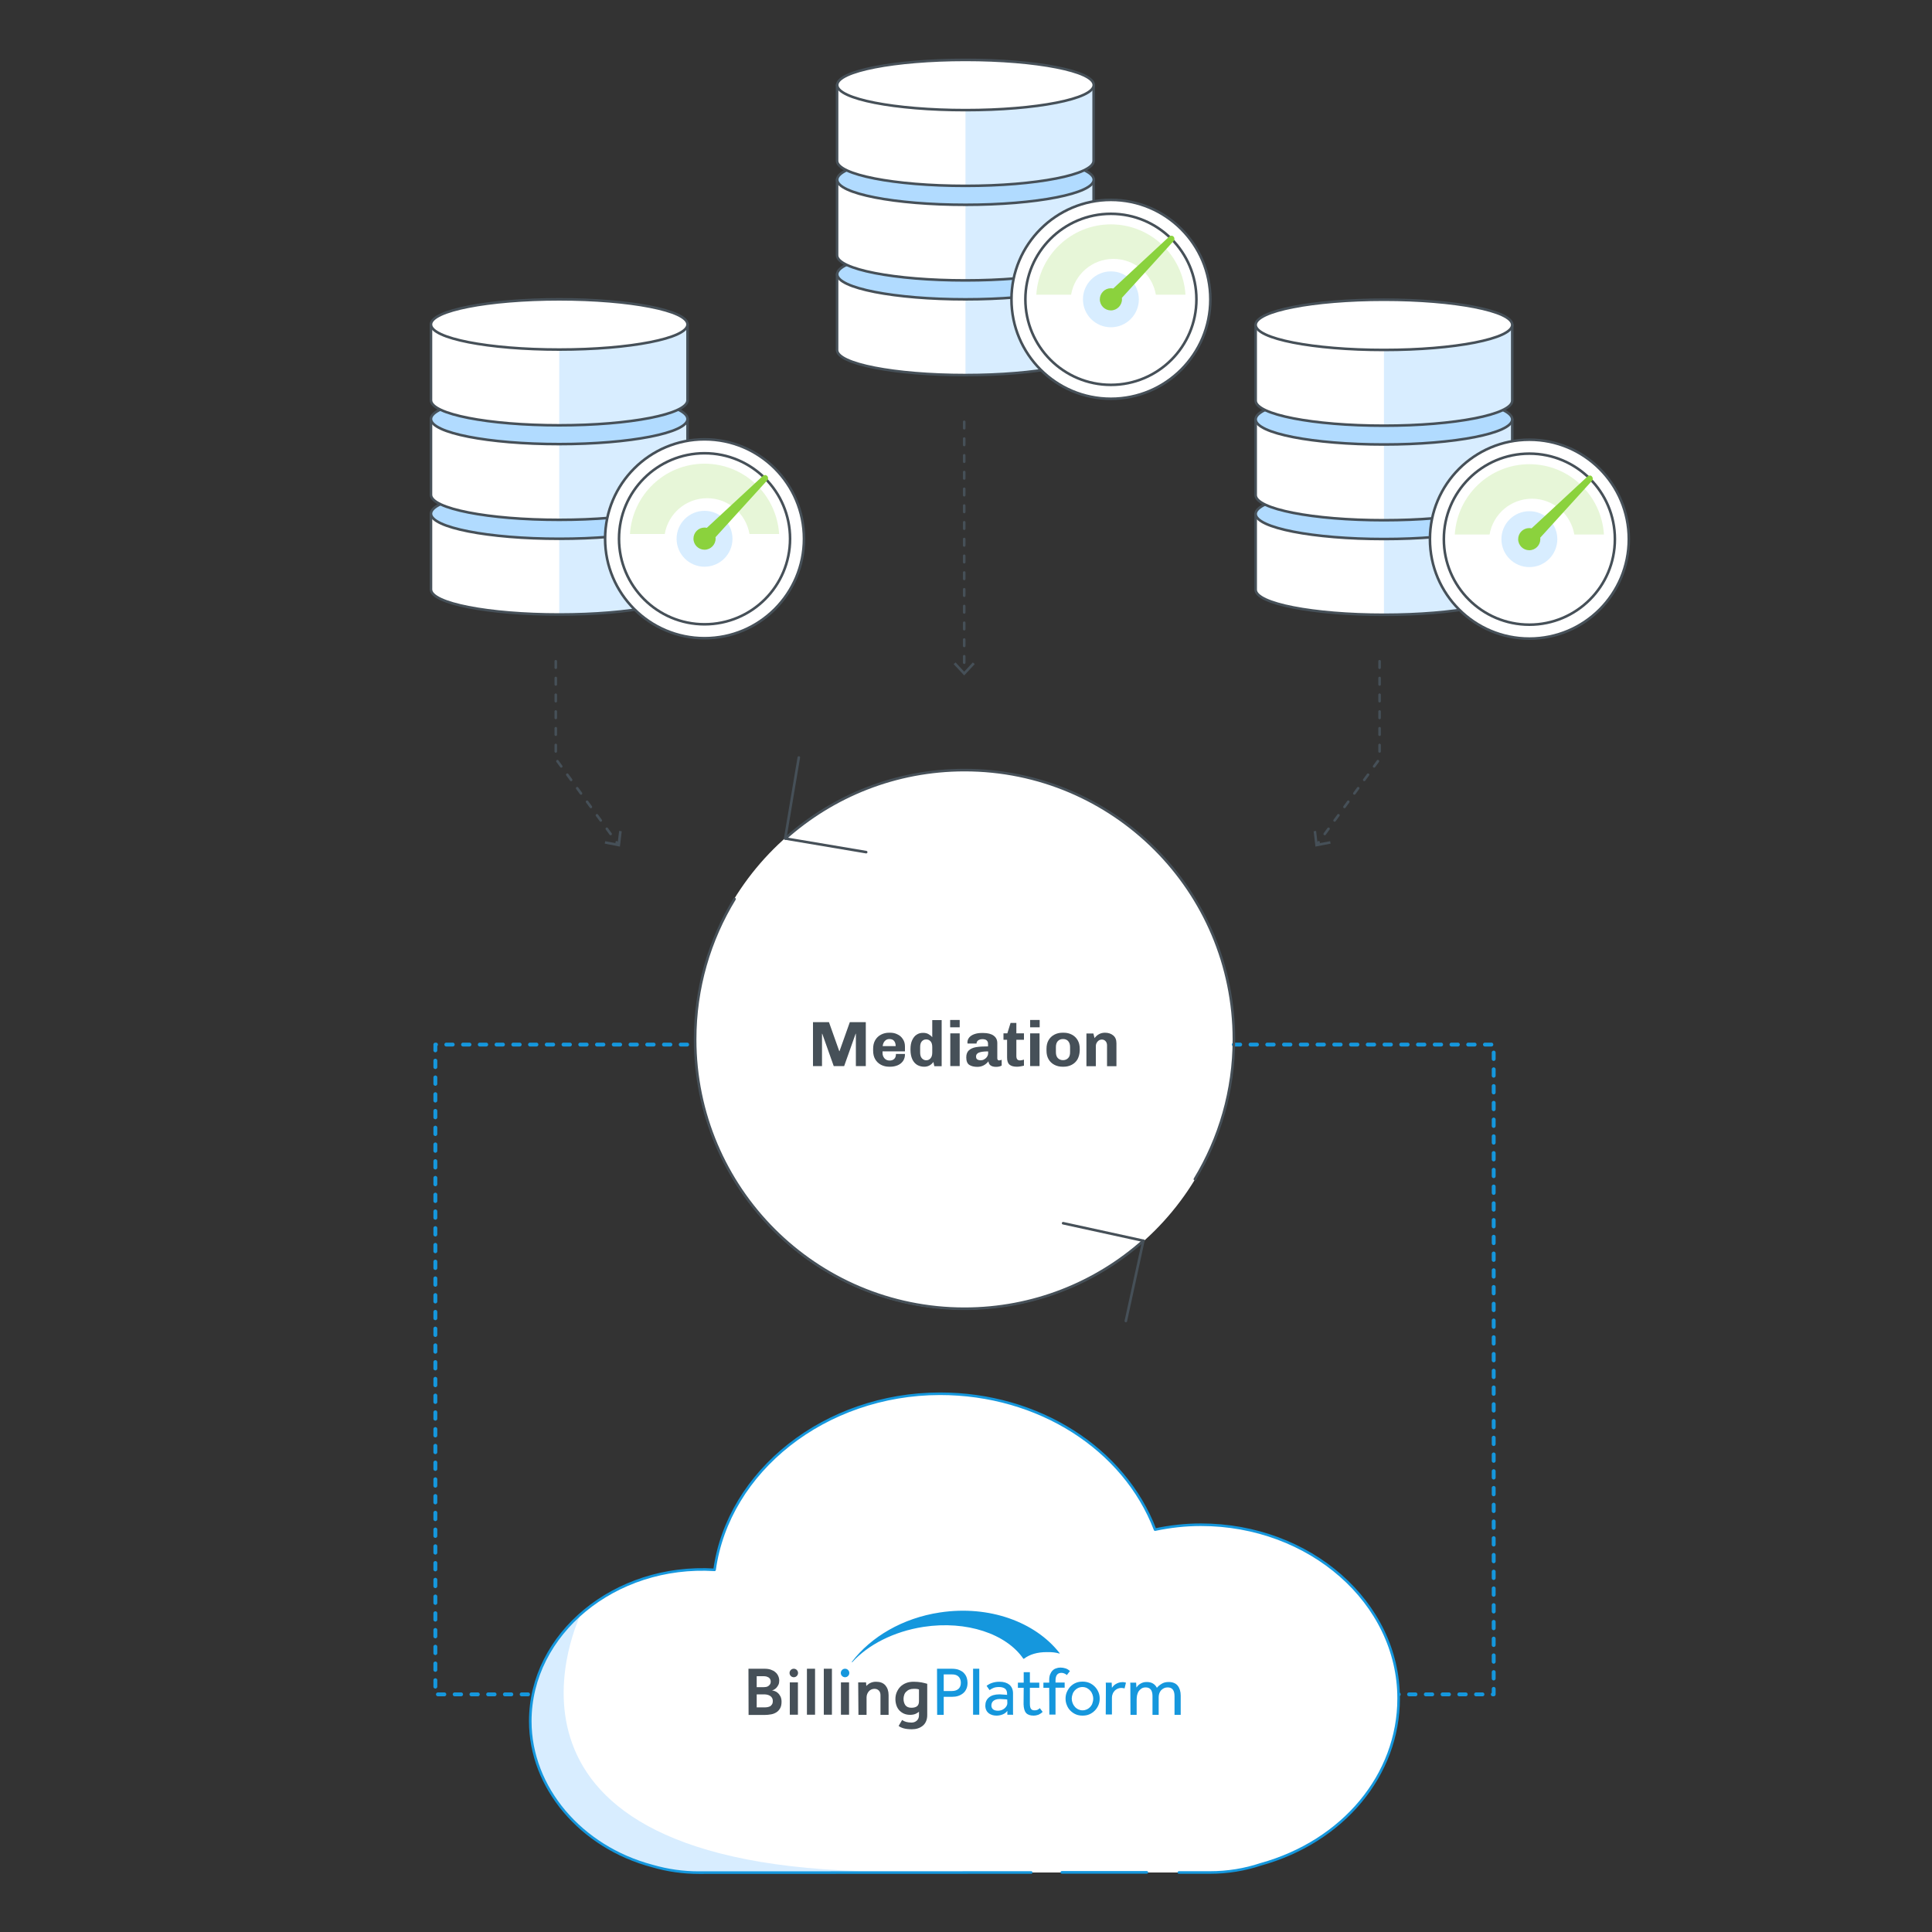<?xml version="1.0" encoding="utf-8"?>
<!-- Generator: Adobe Illustrator 24.2.3, SVG Export Plug-In . SVG Version: 6.00 Build 0)  -->
<svg version="1.1" id="Layer_1" xmlns="http://www.w3.org/2000/svg" xmlns:xlink="http://www.w3.org/1999/xlink" x="0px" y="0px"
	 viewBox="0 0 1500 1500" style="enable-background:new 0 0 1500 1500;" xml:space="preserve">
<rect x="0" y="0" width="1500" height="1500" fill="#333333" stroke="none"/>
<style type="text/css">
	.st0{fill:#FFFFFF;}
	.st1{fill:none;stroke:#465058;stroke-width:2;stroke-linecap:round;stroke-linejoin:round;stroke-dasharray:5,8;}
	.st2{fill:#465058;}
	.st3{fill:#D8EDFF;}
	.st4{fill:none;stroke:#465058;stroke-width:2;stroke-linecap:round;stroke-linejoin:round;stroke-miterlimit:10;}
	.st5{fill:#B1DBFF;stroke:#465058;stroke-width:2;stroke-linecap:round;stroke-linejoin:round;stroke-miterlimit:10;}
	.st6{fill:#FFFFFF;stroke:#465058;stroke-width:2;stroke-linecap:round;stroke-linejoin:round;stroke-miterlimit:10;}
	.st7{fill:#8BD23D;}
	.st8{opacity:0.2;fill:#8BD23D;enable-background:new    ;}
	
		.st9{fill:none;stroke:#1597DD;stroke-width:3;stroke-linecap:round;stroke-linejoin:round;stroke-miterlimit:10;stroke-dasharray:5,8;}
	.st10{enable-background:new    ;}
	.st11{fill:none;stroke:#1597DD;stroke-width:2;stroke-linecap:round;stroke-linejoin:round;stroke-miterlimit:10;}
	.st12{fill:#1597DD;}
</style>
<g>
	<circle class="st0" cx="748.6" cy="807.3" r="209.4"/>
	<g>
		<g>
			<g>
				<g>
					<polyline class="st1" points="431.5,513.4 431.5,589.2 480,655.6 					"/>
					<g>
						<polygon class="st2" points="469.5,655 469.9,653.1 479.5,654.9 480.7,645.1 482.7,645.4 481.3,657.3 						"/>
					</g>
				</g>
			</g>
			<g>
				<g>
					<polyline class="st1" points="1071.1,513.4 1071.1,589.2 1022.6,655.6 					"/>
					<g>
						<polygon class="st2" points="1019.9,645.4 1021.8,645.1 1023,654.9 1032.7,653.1 1033.1,655 1021.3,657.3 						"/>
					</g>
				</g>
			</g>
			<g>
				<g>
					<line class="st1" x1="748.6" y1="327.5" x2="748.6" y2="522.3"/>
					<g>
						<polygon class="st2" points="740.4,515.6 741.9,514.3 748.6,521.5 755.3,514.3 756.8,515.6 748.6,524.4 						"/>
					</g>
				</g>
			</g>
			<g>
				<g>
					<path class="st0" d="M974.9,399v58.8c0,10.8,44.6,19.5,99.6,19.5s99.6-8.7,99.6-19.5V399H974.9z"/>
					<path class="st3" d="M1074.5,418.5v58.8c0,0,87.3,1.2,99.6-19.5V399C1174.2,399,1174.2,418.5,1074.5,418.5z"/>
					<path class="st4" d="M974.9,399v58.8c0,10.8,44.6,19.5,99.6,19.5s99.6-8.7,99.6-19.5V399H974.9z"/>
					<ellipse class="st5" cx="1074.5" cy="399" rx="99.6" ry="19.5"/>
				</g>
				<g>
					<path class="st0" d="M974.9,325.6v58.8c0,10.8,44.6,19.5,99.6,19.5s99.6-8.7,99.6-19.5v-58.8H974.9z"/>
					<path class="st3" d="M1074.5,345.1v58.8c0,0,87.3,1.2,99.6-19.5v-58.8C1174.2,325.6,1174.2,345.1,1074.5,345.1z"/>
					<path class="st4" d="M974.9,325.6v58.8c0,10.8,44.6,19.5,99.6,19.5s99.6-8.7,99.6-19.5v-58.8H974.9z"/>
					<ellipse class="st5" cx="1074.5" cy="325.6" rx="99.6" ry="19.5"/>
				</g>
				<g>
					<path class="st0" d="M974.9,252.2V311c0,10.8,44.6,19.5,99.6,19.5s99.6-8.7,99.6-19.5v-58.8H974.9z"/>
					<path class="st3" d="M1074.5,271.6v58.8c0,0,87.3,1.2,99.6-19.5v-58.7C1174.2,252.2,1174.2,271.6,1074.5,271.6z"/>
					<path class="st4" d="M974.9,252.2V311c0,10.8,44.6,19.5,99.6,19.5s99.6-8.7,99.6-19.5v-58.8H974.9z"/>
					<ellipse class="st6" cx="1074.5" cy="252.2" rx="99.6" ry="19.5"/>
				</g>
			</g>
			<g>
				<g>
					<path class="st0" d="M649.9,212.9v58.8c0,10.8,44.6,19.5,99.6,19.5s99.6-8.7,99.6-19.5v-58.8H649.9z"/>
					<path class="st3" d="M749.6,232.4v58.8c0,0,87.3,1.2,99.6-19.5v-58.8C849.2,212.9,849.2,232.4,749.6,232.4z"/>
					<path class="st4" d="M649.9,212.9v58.8c0,10.8,44.6,19.5,99.6,19.5s99.6-8.7,99.6-19.5v-58.8H649.9z"/>
					<ellipse class="st5" cx="749.6" cy="212.9" rx="99.6" ry="19.5"/>
				</g>
				<g>
					<path class="st0" d="M649.9,139.5v58.7c0,10.8,44.6,19.5,99.6,19.5s99.6-8.7,99.6-19.5v-58.8H649.9V139.5z"/>
					<path class="st3" d="M749.6,158.9v58.8c0,0,87.3,1.2,99.6-19.5v-58.8C849.2,139.5,849.2,158.9,749.6,158.9z"/>
					<path class="st4" d="M649.9,139.5v58.7c0,10.8,44.6,19.5,99.6,19.5s99.6-8.7,99.6-19.5v-58.8H649.9V139.5z"/>
					<ellipse class="st5" cx="749.6" cy="139.5" rx="99.6" ry="19.5"/>
				</g>
				<g>
					<path class="st0" d="M649.9,66v58.8c0,10.8,44.6,19.5,99.6,19.5s99.6-8.7,99.6-19.5V66H649.9z"/>
					<path class="st3" d="M749.6,85.5v58.8c0,0,87.3,1.2,99.6-19.5V66C849.2,66,849.2,85.5,749.6,85.5z"/>
					<path class="st4" d="M649.9,66v58.8c0,10.8,44.6,19.5,99.6,19.5s99.6-8.7,99.6-19.5V66H649.9z"/>
					<ellipse class="st6" cx="749.6" cy="66" rx="99.6" ry="19.5"/>
				</g>
			</g>
			<g>
				<g>
					<path class="st0" d="M334.6,398.8v58.8c0,10.8,44.6,19.5,99.6,19.5s99.6-8.7,99.6-19.5v-58.8H334.6z"/>
					<path class="st3" d="M434.2,418.3v58.8c0,0,87.3,1.2,99.6-19.5v-58.8C533.9,398.8,533.9,418.3,434.2,418.3z"/>
					<path class="st4" d="M334.6,398.8v58.8c0,10.8,44.6,19.5,99.6,19.5s99.6-8.7,99.6-19.5v-58.8H334.6z"/>
					<ellipse class="st5" cx="434.2" cy="398.8" rx="99.6" ry="19.5"/>
				</g>
				<g>
					<path class="st0" d="M334.6,325.3v58.8c0,10.8,44.6,19.5,99.6,19.5s99.6-8.7,99.6-19.5v-58.8H334.6z"/>
					<path class="st3" d="M434.2,344.8v58.8c0,0,87.3,1.2,99.6-19.5v-58.8C533.9,325.3,533.9,344.8,434.2,344.8z"/>
					<path class="st4" d="M334.6,325.3v58.8c0,10.8,44.6,19.5,99.6,19.5s99.6-8.7,99.6-19.5v-58.8H334.6z"/>
					<ellipse class="st5" cx="434.2" cy="325.3" rx="99.6" ry="19.5"/>
				</g>
				<g>
					<path class="st0" d="M334.6,251.9v58.8c0,10.8,44.6,19.5,99.6,19.5s99.6-8.7,99.6-19.5v-58.8H334.6z"/>
					<path class="st3" d="M434.2,271.4v58.8c0,0,87.3,1.2,99.6-19.5v-58.8C533.9,251.9,533.9,271.4,434.2,271.4z"/>
					<path class="st4" d="M334.6,251.9v58.8c0,10.8,44.6,19.5,99.6,19.5s99.6-8.7,99.6-19.5v-58.8H334.6z"/>
					<ellipse class="st6" cx="434.2" cy="251.9" rx="99.6" ry="19.5"/>
				</g>
			</g>
			<g>
				<circle class="st0" cx="547" cy="418.3" r="77.2"/>
				<circle class="st3" cx="547" cy="418.3" r="21.7"/>
				<circle class="st4" cx="547" cy="418.3" r="66.4"/>
				<circle class="st4" cx="547" cy="418.3" r="77.2"/>
				<g>
					<path class="st7" d="M547,426.1c-4.4,0-7.9-3.5-7.9-7.9s3.5-7.9,7.9-7.9c0.7,0,1.4,0.1,2,0.3l43.8-40.6
						c0.3-0.3,0.7-0.5,1.2-0.5s0.9,0.2,1.2,0.5c0.6,0.6,0.7,1.7,0.1,2.3l-40.5,44.5c0.1,0.5,0.1,0.9,0.1,1.4
						C554.9,422.6,551.4,426.1,547,426.1z"/>
					<path class="st7" d="M594,370.3c0.2,0,0.5,0.1,0.7,0.3c0.4,0.4,0.4,0.9,0,1.3L554,416.7c0.1,0.5,0.2,1,0.2,1.6
						c0,3.9-3.2,7.1-7.1,7.1s-7.1-3.2-7.1-7.1s3.2-7.1,7.1-7.1c0.8,0,1.5,0.1,2.2,0.4l44.1-40.9C593.5,370.4,593.8,370.3,594,370.3
						 M594,368.8c-0.6,0-1.2,0.2-1.7,0.7l-43.5,40.3c-0.6-0.1-1.2-0.2-1.8-0.2c-4.8,0-8.6,3.9-8.6,8.6c0,4.8,3.9,8.6,8.6,8.6
						s8.6-3.9,8.6-8.6c0-0.4,0-0.7-0.1-1.1l40.2-44.2c0.9-1,0.8-2.5-0.1-3.4C595.2,369.1,594.6,368.8,594,368.8L594,368.8z"/>
				</g>
				<path class="st8" d="M516.1,414.6c2.7-15.8,16.4-27.8,32.9-27.8s30.2,12,32.9,27.8h23c-1.9-30.4-27-54.6-57.9-54.6
					s-56,24.2-57.9,54.6H516.1z"/>
			</g>
			<g>
				<circle class="st0" cx="862.5" cy="232.4" r="77.2"/>
				<circle class="st3" cx="862.5" cy="232.4" r="21.7"/>
				<circle class="st4" cx="862.5" cy="232.4" r="66.4"/>
				<circle class="st4" cx="862.5" cy="232.4" r="77.2"/>
				<g>
					<path class="st7" d="M862.5,240.3c-4.4,0-7.9-3.5-7.9-7.9c0-4.4,3.5-7.9,7.9-7.9c0.7,0,1.4,0.1,2,0.3l43.8-40.6
						c0.3-0.3,0.7-0.5,1.2-0.5s0.9,0.2,1.2,0.5c0.6,0.6,0.7,1.7,0.1,2.3L870.3,231c0.1,0.5,0.1,0.9,0.1,1.4
						C870.4,236.7,866.8,240.3,862.5,240.3z"/>
					<path class="st7" d="M909.5,184.5c0.2,0,0.5,0.1,0.7,0.3c0.4,0.4,0.4,0.9,0,1.3l-40.7,44.8c0.1,0.5,0.2,1,0.2,1.6
						c0,3.9-3.2,7.1-7.1,7.1s-7.1-3.2-7.1-7.1c0-3.9,3.2-7.1,7.1-7.1c0.8,0,1.5,0.1,2.2,0.4l44.1-40.9
						C909,184.6,909.2,184.5,909.5,184.5 M909.5,183c-0.6,0-1.2,0.2-1.7,0.7L864.3,224c-0.6-0.1-1.2-0.2-1.8-0.2
						c-4.8,0-8.6,3.9-8.6,8.6c0,4.8,3.9,8.6,8.6,8.6s8.6-3.9,8.6-8.6c0-0.4,0-0.7-0.1-1.1l40.2-44.2c0.9-1,0.8-2.5-0.1-3.4
						C910.7,183.2,910.1,183,909.5,183L909.5,183z"/>
				</g>
				<path class="st8" d="M831.6,228.8C834.3,213,848,201,864.5,201s30.2,12,32.9,27.8h23c-1.9-30.4-27-54.6-57.9-54.6
					s-56,24.2-57.9,54.6H831.6z"/>
			</g>
			<g>
				<circle class="st0" cx="1187.4" cy="418.6" r="77.2"/>
				<circle class="st3" cx="1187.4" cy="418.6" r="21.7"/>
				<circle class="st4" cx="1187.4" cy="418.6" r="66.4"/>
				<circle class="st4" cx="1187.4" cy="418.6" r="77.2"/>
				<g>
					<path class="st7" d="M1187.4,426.5c-4.4,0-7.9-3.5-7.9-7.9s3.5-7.9,7.9-7.9c0.7,0,1.4,0.1,2,0.3l43.8-40.6
						c0.3-0.3,0.7-0.5,1.2-0.5s0.9,0.2,1.2,0.5c0.6,0.6,0.7,1.7,0.1,2.3l-40.5,44.5c0.1,0.5,0.1,0.9,0.1,1.4
						C1195.3,422.9,1191.7,426.5,1187.4,426.5z"/>
					<path class="st7" d="M1234.3,370.7c0.2,0,0.5,0.1,0.7,0.3c0.4,0.4,0.4,0.9,0,1.3l-40.7,44.8c0.1,0.5,0.2,1,0.2,1.6
						c0,3.9-3.2,7.1-7.1,7.1s-7.1-3.2-7.1-7.1s3.2-7.1,7.1-7.1c0.8,0,1.5,0.1,2.2,0.4l44.1-40.9
						C1233.9,370.8,1234.1,370.7,1234.3,370.7 M1234.3,369.2c-0.6,0-1.2,0.2-1.7,0.7l-43.5,40.3c-0.6-0.1-1.2-0.2-1.8-0.2
						c-4.8,0-8.6,3.9-8.6,8.6c0,4.8,3.9,8.6,8.6,8.6c4.8,0,8.6-3.9,8.6-8.6c0-0.4,0-0.7-0.1-1.1l40.2-44.2c0.9-1,0.8-2.5-0.1-3.4
						C1235.6,369.4,1235,369.2,1234.3,369.2L1234.3,369.2z"/>
				</g>
				<path class="st8" d="M1156.5,415c2.7-15.8,16.4-27.8,32.9-27.8s30.2,12,32.9,27.8h23c-1.9-30.4-27-54.6-57.9-54.6
					s-56,24.2-57.9,54.6H1156.5z"/>
			</g>
		</g>
		<polyline class="st9" points="957.9,811 1159.7,811 1159.7,1315.5 338,1315.5 338,811 539.8,811 		"/>
		<g>
			<path class="st4" d="M887.7,963.3c-36.9,32.8-85.6,52.8-138.9,52.8c-115.5,0-209.1-93.6-209.1-209.1c0-39.9,11.2-77.3,30.6-109"
				/>
			<path class="st4" d="M609.7,651c37-33,85.7-53.1,139.2-53.1C864.4,597.9,958,691.5,958,807c0,39.7-11.1,76.9-30.3,108.5"/>
			<polyline class="st4" points="825.4,949.7 887.7,963.3 874.1,1025.6 			"/>
			<polyline class="st4" points="672.5,661.6 609.6,651 620.2,588.1 			"/>
		</g>
		<g class="st10">
			<path class="st2" d="M664.5,827.7v-25.1h-0.2l-8.9,25.1h-8.1l-8.9-25.1h-0.2v25.1h-7v-34.1h12.4l8,22.5h0.2l8-22.5h12.4v34.1
				H664.5z"/>
			<path class="st2" d="M701.1,823.8c-1.1,1.5-2.5,2.6-4.2,3.3c-1.7,0.7-3.6,1.1-5.7,1.1h-0.8c-2.4,0-4.5-0.5-6.4-1.5
				c-1.9-1-3.4-2.4-4.5-4.3c-1.1-1.9-1.6-4.1-1.6-6.7v-1.4c0-2.6,0.5-4.8,1.6-6.7c1.1-1.9,2.6-3.3,4.5-4.3c1.9-1,4-1.5,6.3-1.5h0.8
				c2.1,0,4,0.4,5.7,1.3c1.8,0.8,3.2,2.1,4.2,3.7c1.1,1.6,1.6,3.5,1.6,5.7v3.8h-17.4v1.2c0,1.7,0.5,3,1.5,4.2c1,1.1,2.3,1.7,4,1.7
				c1.5,0,2.7-0.4,3.6-1.3c0.9-0.8,1.3-2.1,1.3-3.8h7C702.7,820.4,702.1,822.3,701.1,823.8z M686.9,808.3c-0.9,1-1.4,2.3-1.6,3.9
				h10.1c0-1.7-0.4-3-1.2-4c-0.8-1-2-1.5-3.8-1.5C689,806.7,687.8,807.3,686.9,808.3z"/>
			<path class="st2" d="M724.7,824.5c-1.9,2.5-4.2,3.7-7.2,3.7c-2,0-3.8-0.5-5.4-1.4c-1.6-1-2.9-2.4-3.8-4.4c-0.9-2-1.4-4.4-1.4-7.3
				v-0.5c0-2.8,0.4-5.1,1.3-7c0.9-1.9,2-3.4,3.5-4.3c1.5-1,3.1-1.4,5-1.4c1.6,0,3,0.3,4.2,1c1.2,0.7,2.2,1.5,2.9,2.4v-13.3h7.3v35.8
				h-5.7L724.7,824.5z M715.7,821.6c0.9,1,2,1.6,3.4,1.6s2.5-0.5,3.4-1.6c0.9-1,1.3-2.5,1.3-4.5v-4.1c0-2-0.4-3.5-1.3-4.5
				c-0.9-1-2-1.5-3.4-1.5s-2.5,0.5-3.4,1.5c-0.9,1-1.3,2.5-1.3,4.5v4.1C714.4,819.1,714.8,820.6,715.7,821.6z"/>
			<path class="st2" d="M737.7,791.9h7.4v5.7h-7.4V791.9z M737.8,827.7v-25.4h7.3v25.4H737.8z"/>
			<path class="st2" d="M766.1,807.8c-0.7-0.7-1.9-1-3.5-1c-0.9,0-1.7,0.2-2.4,0.5c-0.7,0.3-1.2,0.7-1.5,1.2
				c-0.3,0.5-0.5,0.9-0.5,1.3v0.4h-7c-0.1-0.4-0.1-0.7-0.1-0.9c0-1.4,0.5-2.7,1.4-3.8s2.3-2,4-2.6c1.7-0.6,3.6-0.9,5.8-0.9h1
				c3.6,0,6.3,0.7,8.2,2.1c1.9,1.4,2.8,3.3,2.8,5.8v11.7c0,0.6,0.1,1,0.4,1.3c0.3,0.3,0.6,0.4,1,0.4c0.3,0,0.7-0.1,1.1-0.2
				c0.4-0.1,0.7-0.2,0.9-0.3v4.5c-1.2,0.7-2.7,1-4.4,1c-1.8,0-3.2-0.4-4.2-1.1c-1-0.7-1.5-1.8-1.7-3.2c-2.3,2.9-5.2,4.3-8.6,4.3
				c-2.5,0-4.6-0.5-6.2-1.5s-2.4-3-2.4-5.9c0-2.4,0.7-4.2,2-5.4c1.3-1.2,3.2-2.1,5.6-2.5c2.4-0.4,5.5-0.6,9.3-0.6v-1.7
				C767.2,809.4,766.8,808.5,766.1,807.8z M760.1,817.2c-1.5,0.6-2.3,1.6-2.3,3c0,1.1,0.3,1.9,0.9,2.3c0.6,0.4,1.5,0.7,2.8,0.7
				c0.9,0,1.7-0.2,2.6-0.7c0.9-0.5,1.6-1.1,2.2-2c0.6-0.9,0.9-1.8,0.9-2.9v-1.3C764,816.3,761.7,816.6,760.1,817.2z"/>
			<path class="st2" d="M792.5,827.9c-1.1,0.2-2,0.3-2.9,0.3c-2.6,0-4.5-0.5-5.8-1.6s-1.9-2.9-1.9-5.5v-13.8h-2.8v-5h3l2.5-8.1h4.5
				v8.1h5.9v5h-5.9v12.6c0,1.3,0.3,2.2,0.8,2.7c0.5,0.5,1.2,0.7,2.1,0.7c0.4,0,0.9-0.1,1.5-0.2c0.6-0.1,1.1-0.3,1.5-0.4v4.7
				C794.5,827.5,793.6,827.7,792.5,827.9z"/>
			<path class="st2" d="M799.8,791.9h7.4v5.7h-7.4V791.9z M799.8,827.7v-25.4h7.3v25.4H799.8z"/>
			<path class="st2" d="M836.6,822.4c-1.1,1.9-2.6,3.3-4.5,4.3c-1.9,1-4,1.5-6.4,1.5H825c-2.4,0-4.5-0.5-6.4-1.5
				c-1.9-1-3.4-2.4-4.5-4.3c-1.1-1.9-1.6-4.1-1.6-6.7v-1.4c0-2.6,0.5-4.8,1.6-6.7c1.1-1.9,2.6-3.3,4.5-4.3c1.9-1,4-1.5,6.4-1.5h0.8
				c2.4,0,4.5,0.5,6.4,1.5c1.9,1,3.4,2.4,4.5,4.3s1.6,4.1,1.6,6.7v1.4C838.2,818.3,837.6,820.5,836.6,822.4z M829.3,808.3
				c-1-1.1-2.3-1.6-4-1.6c-1.6,0-2.9,0.5-4,1.6c-1,1.1-1.5,2.6-1.5,4.6v4c0,2,0.5,3.6,1.5,4.6s2.3,1.6,4,1.6c1.6,0,2.9-0.5,4-1.6
				s1.5-2.6,1.5-4.6v-4C830.8,810.9,830.3,809.4,829.3,808.3z"/>
			<path class="st2" d="M849.8,806c2.1-2.8,4.8-4.2,8.1-4.2c2.6,0,4.7,0.7,6.4,2.1c1.7,1.4,2.5,3.4,2.5,6.1v17.8h-7.3v-16.2
				c0-1.3-0.4-2.4-1.1-3.2s-1.7-1.3-2.9-1.3c-1.3,0-2.4,0.5-3.3,1.5s-1.4,2.2-1.4,3.6v15.6h-7.3v-25.4h5.4L849.8,806z"/>
		</g>
		<g>
			<g>
				<path class="st0" d="M890.4,1453.7h-66 M800.6,1453.8l-258.1,0.1c-12.1,0-24.2-1.7-35.9-5.1c-55.7-14.7-94.9-61-94.9-112.5
					c0-67.7,65.5-122.3,143.1-117.5c10.6-76.6,85.7-136.6,175-136.7c76.6,0,143,42.7,167,105.5c11.7-2.5,23.6-3.8,35.6-3.8
					c84.6,0,153.5,60.5,153.5,134.9c0,59.3-43.1,111.1-107.2,128.8c-12.2,4.1-25.7,6.3-39.2,6.3l0,0h-24.2"/>
			</g>
			<g>
				<path class="st3" d="M451.1,1252.9c0,0-94.4,190.3,216.6,199.8l-48.3,1.2l-88.3-0.5c0,0-27.5-3.2-43.2-11s-77.9-36-75.8-114.5
					C412,1327.9,412,1286.2,451.1,1252.9z"/>
				<g>
					<g>
						<path class="st11" d="M890.4,1453.7h-66 M800.6,1453.8l-258.1,0.1c-12.1,0-24.2-1.7-35.9-5.1c-55.7-14.7-94.9-61-94.9-112.5
							c0-67.7,65.5-122.3,143.1-117.5c10.6-76.6,85.7-136.6,175-136.7c76.6,0,143,42.7,167,105.5c11.7-2.5,23.6-3.8,35.6-3.8
							c84.6,0,153.5,60.5,153.5,134.9c0,59.3-43.1,111.1-107.2,128.8c-12.2,4.1-25.7,6.3-39.2,6.3l0,0h-24.2"/>
					</g>
					<g>
						<g>
							<path class="st12" d="M822.5,1283.8c0.2,0.1,0.4-0.2,0.2-0.3c-18.8-24.1-54.5-37.4-92.9-31.6c-29.2,4.4-53.6,19-68.4,38.3
								c-0.2,0.2,0.1,0.5,0.3,0.3c12.2-13.4,32-23.8,55.3-27.4c33.6-5.1,64.3,5.5,77.5,24.7c0.2,0,0.2,0,0.4,0.1
								c4.6-3.5,10.5-5.2,17.8-5.2C816.7,1282.6,819.9,1283,822.5,1283.8z"/>
						</g>
						<g>
							<g>
								<path class="st12" d="M727.5,1295.6h11.3c2.4,0,4.4,0.3,6,1s2.9,1.5,3.8,2.6c0.9,1,1.6,2.2,2,3.5s0.6,2.5,0.6,3.8
									c0,1.8-0.3,3.4-0.9,4.7c-0.6,1.4-1.4,2.5-2.5,3.4s-2.3,1.6-3.8,2.1s-3.1,0.7-4.8,0.7h-6.5v14h-5.1L727.5,1295.6z
									 M739.1,1312.9c2.2,0,3.9-0.6,5.1-1.7c1.2-1.1,1.8-2.7,1.8-4.7s-0.6-3.6-1.8-4.8c-1.2-1.2-2.9-1.7-5.1-1.7h-6.4v12.9
									L739.1,1312.9z"/>
								<path class="st12" d="M755.5,1295.6h4.8v35.7h-4.8V1295.6z"/>
								<path class="st12" d="M782.1,1328.3c-0.9,1.3-2.2,2.2-3.7,2.8c-1.5,0.6-3.1,0.9-4.7,0.9c-1,0-2.1-0.1-3.1-0.4
									s-1.9-0.7-2.8-1.3c-0.8-0.6-1.5-1.4-2-2.4s-0.8-2.2-0.8-3.6c0-2.7,0.9-4.8,2.8-6.4c1.9-1.6,4.6-2.4,8.1-2.4
									c0.6,0,1.2,0,1.8,0.1c0.6,0,1.2,0.1,1.8,0.1s1.1,0.1,1.5,0.1s0.7,0.1,0.9,0.1v-0.9c0-1.9-0.6-3.2-1.7-4
									c-1.1-0.8-2.7-1.2-4.6-1.2c-1.9,0-3.4,0.3-4.5,0.8s-2,1-2.8,1.6l-2.3-3.3c0.4-0.4,0.9-0.7,1.6-1.1c0.6-0.4,1.3-0.7,2.1-1
									s1.7-0.6,2.8-0.8c1-0.2,2.2-0.3,3.6-0.3c3.2,0,5.7,0.8,7.6,2.3c1.8,1.6,2.8,3.8,2.8,6.6v11.8c0,0.9,0,1.8,0,2.7
									c0,0.9,0,1.6,0.1,2.2h-4.5L782.1,1328.3z M782,1319.5c-0.1,0-0.4-0.1-0.8-0.1c-0.4-0.1-0.9-0.1-1.4-0.1s-1.1-0.1-1.7-0.1
									c-0.6,0-1.2-0.1-1.8-0.1c-1.4,0-2.5,0.2-3.3,0.5s-1.5,0.7-2,1.2s-0.8,1-1,1.6s-0.3,1.2-0.3,1.7c0,1.4,0.5,2.4,1.4,3.1
									s2.2,1,3.9,1c0.9,0,1.8-0.2,2.7-0.5c0.8-0.3,1.6-0.8,2.2-1.3c0.6-0.5,1.2-1.2,1.6-1.9c0.4-0.7,0.6-1.4,0.6-2.2L782,1319.5z"
									/>
								<path class="st12" d="M794.8,1310.4h-4.5v-4h4.5v-8.1h4.8v8.1h7.3v4h-7.3v12.3c0,2,0.3,3.4,0.9,4.1c0.6,0.8,1.5,1.1,2.7,1.1
									c0.9,0,1.7-0.1,2.3-0.4s1.2-0.7,1.8-1.3l2.2,2.9c-1,1-2.1,1.7-3.2,2.2c-1.1,0.4-2.4,0.7-3.9,0.7c-2.6,0-4.6-0.7-5.8-2.1
									s-1.8-3.7-1.9-6.7L794.8,1310.4z"/>
								<path class="st12" d="M814.6,1310.4h-4.5v-4h4.5v-2c0-1.7,0.2-3.1,0.7-4.4c0.5-1.2,1.1-2.2,1.9-3c0.8-0.8,1.7-1.4,2.8-1.7
									c1-0.4,2.1-0.6,3.3-0.6c1.3,0,2.6,0.2,3.9,0.6c1.3,0.4,2.4,1.1,3.5,2.1l-2.4,3.1c-1.3-1.1-2.7-1.7-4.2-1.7
									c-1.4,0-2.5,0.4-3.3,1.3s-1.3,2.4-1.3,4.6v1.6h7.1v4h-7.1v20.9h-4.8L814.6,1310.4z"/>
								<path class="st12" d="M840.5,1332c-1.9,0-3.7-0.3-5.3-1s-3-1.7-4.2-2.9c-1.2-1.2-2.1-2.6-2.7-4.2c-0.7-1.6-1-3.3-1-5.1
									c0-1.8,0.3-3.5,1-5.1s1.6-3,2.7-4.2c1.2-1.2,2.5-2.2,4.2-2.9c1.6-0.7,3.4-1,5.3-1c1.9,0,3.6,0.3,5.3,1
									c1.6,0.7,3,1.7,4.2,2.9c1.2,1.2,2.1,2.6,2.8,4.2s1,3.3,1,5.1c0,1.8-0.3,3.5-1,5.1s-1.6,3-2.8,4.2s-2.6,2.2-4.2,2.9
									C844.2,1331.7,842.4,1332,840.5,1332z M840.5,1327.9c1.3,0,2.4-0.3,3.5-0.8c1-0.5,1.9-1.2,2.6-2c0.7-0.8,1.3-1.8,1.6-2.9
									c0.4-1.1,0.6-2.2,0.6-3.3c0-1.1-0.2-2.2-0.6-3.3c-0.4-1.1-0.9-2.1-1.7-2.9c-0.7-0.9-1.6-1.5-2.6-2.1c-1-0.5-2.2-0.8-3.5-0.8
									s-2.4,0.3-3.5,0.8c-1,0.5-1.9,1.2-2.6,2c-0.7,0.8-1.3,1.8-1.6,2.9c-0.4,1.1-0.6,2.2-0.6,3.3c0,1.1,0.2,2.2,0.6,3.3
									c0.4,1.1,0.9,2,1.7,2.9c0.7,0.9,1.6,1.5,2.6,2.1C838.1,1327.6,839.2,1327.9,840.5,1327.9z"/>
								<path class="st12" d="M858.6,1311.5c0-1,0-1.9,0-2.7c0-0.8,0-1.6-0.1-2.4h4.6l0.2,4c0.3-0.4,0.7-0.9,1.1-1.4
									c0.5-0.5,1-1,1.7-1.4s1.4-0.8,2.3-1.1c0.9-0.3,1.9-0.5,3-0.5c0.5,0,1,0,1.5,0.1c0.4,0.1,0.9,0.2,1.3,0.3l-1.1,4.5
									c-0.6-0.2-1.5-0.4-2.5-0.4s-2,0.2-2.9,0.6s-1.6,0.9-2.3,1.6c-0.6,0.7-1.2,1.5-1.5,2.4c-0.4,0.9-0.6,1.9-0.6,2.9v13.1h-4.8
									L858.6,1311.5z"/>
								<path class="st12" d="M877.6,1311.8c0-1.1,0-2.1,0-2.9s0-1.7-0.1-2.5h4.6l0.2,3.8c0.3-0.4,0.7-0.9,1.1-1.4
									c0.5-0.5,1-1,1.7-1.4c0.6-0.4,1.4-0.8,2.3-1.1c0.9-0.3,1.9-0.4,3-0.4c1.9,0,3.5,0.4,4.8,1.2c1.3,0.8,2.3,1.9,3,3.3
									c1-1.2,2.2-2.2,3.7-3.1c1.4-0.9,3.2-1.4,5.4-1.4c3.2,0,5.6,1,7.1,2.9s2.3,4.5,2.3,7.7v14.9h-4.8v-14.6c0-2.3-0.5-4-1.4-5.1
									s-2.2-1.6-4-1.6c-1,0-1.9,0.2-2.8,0.6c-0.8,0.4-1.6,1-2.2,1.6c-0.6,0.7-1.1,1.5-1.4,2.4c-0.3,0.9-0.5,1.9-0.5,2.9v13.8h-4.8
									v-14.6c0-2.3-0.5-4-1.4-5.1s-2.2-1.6-3.9-1.6c-1.3,0-2.4,0.3-3.3,0.9c-0.9,0.6-1.6,1.3-2.2,2.2c-0.6,0.9-0.9,2-1.2,3.1
									c-0.2,1.2-0.3,2.4-0.3,3.5v11.6h-4.8L877.6,1311.8z"/>
							</g>
							<g>
								<path class="st2" d="M581.1,1295.6h12.3c1.9,0,3.6,0.2,5,0.7s2.7,1.1,3.6,2c1,0.8,1.7,1.8,2.2,2.9s0.8,2.3,0.8,3.7
									c0,1.2-0.2,2.3-0.7,3.3c-0.5,0.9-1,1.7-1.6,2.3c-0.6,0.6-1.3,1.1-1.9,1.4c-0.6,0.3-1.1,0.5-1.5,0.5c0.6,0.1,1.4,0.3,2.3,0.6
									c0.9,0.3,1.7,0.8,2.4,1.5c0.8,0.7,1.4,1.6,2,2.7c0.5,1.1,0.8,2.4,0.8,4c0,1.9-0.3,3.6-1,4.9s-1.6,2.4-2.8,3.2
									c-1.2,0.8-2.6,1.4-4.2,1.7c-1.6,0.3-3.4,0.5-5.3,0.5h-12.3L581.1,1295.6z M593,1309.9c0.7,0,1.3-0.1,2-0.2
									c0.6-0.1,1.2-0.4,1.7-0.8s0.9-0.8,1.2-1.3s0.5-1.2,0.5-2s-0.2-1.5-0.5-2s-0.7-1-1.3-1.3c-0.5-0.3-1.1-0.5-1.7-0.7
									c-0.6-0.1-1.3-0.2-1.9-0.2h-5.5v8.5H593z M593.3,1325.6c0.6,0,1.3,0,2.1-0.1s1.5-0.3,2.2-0.6c0.7-0.3,1.2-0.8,1.7-1.5
									s0.7-1.6,0.7-2.7s-0.2-1.9-0.7-2.6c-0.4-0.7-1-1.2-1.7-1.6s-1.4-0.6-2.2-0.8c-0.8-0.1-1.5-0.2-2.2-0.2h-5.7v10.1
									L593.3,1325.6z"/>
								<path class="st2" d="M613.2,1306.2h6.3v25.1h-6.3V1306.2z"/>
								<path class="st2" d="M626.5,1295.6h6.3v35.7h-6.3V1295.6z"/>
								<path class="st2" d="M639.6,1295.6h6.3v35.7h-6.3V1295.6z"/>
								<path class="st2" d="M652.9,1306.2h6.3v25.1h-6.3V1306.2z"/>
								<path class="st2" d="M666.3,1306.2h6.1l0.2,2.8c0.3-0.4,0.7-0.7,1.2-1.1c0.4-0.4,1-0.8,1.6-1.1c0.6-0.3,1.3-0.6,2.1-0.8
									c0.8-0.2,1.7-0.3,2.7-0.3c3.1,0,5.5,0.9,7.2,2.8c1.6,1.9,2.5,4.4,2.5,7.6v15.3h-6.3v-15.2c0-1.6-0.4-2.8-1.3-3.7
									c-0.9-0.9-2-1.3-3.4-1.3c-0.9,0-1.7,0.2-2.4,0.5s-1.4,0.8-1.9,1.4s-1,1.3-1.3,2.1c-0.3,0.8-0.5,1.7-0.5,2.6v13.6h-6.3
									L666.3,1306.2z"/>
								<path class="st2" d="M700.4,1335.4c1,0.7,2.1,1.2,3.2,1.5c1.2,0.3,2.5,0.5,4.1,0.5s3-0.5,4.1-1.5s1.7-2.4,1.7-4.2v-2.7
									c-0.9,0.7-1.8,1.3-2.8,1.7c-1,0.4-2.4,0.7-4,0.7c-1.8,0-3.4-0.3-4.8-0.9c-1.4-0.6-2.6-1.5-3.6-2.5c-1-1.1-1.8-2.4-2.3-3.9
									s-0.8-3.1-0.8-4.9c0-1.9,0.3-3.6,1-5.3c0.7-1.6,1.6-3.1,2.8-4.3c1.2-1.2,2.7-2.2,4.5-2.9c1.7-0.7,3.7-1,5.9-1s4.2,0.2,6,0.5
									c1.8,0.4,3.3,0.7,4.5,1.1v24.4c0,1.7-0.3,3.3-0.9,4.7c-0.6,1.4-1.4,2.5-2.5,3.4s-2.3,1.6-3.8,2.1s-3.1,0.7-4.8,0.7
									c-1.3,0-2.5-0.1-3.5-0.2s-1.9-0.3-2.7-0.5s-1.5-0.5-2.2-0.8s-1.3-0.7-1.8-1.1L700.4,1335.4z M713.5,1311.7
									c-0.5-0.2-1-0.3-1.6-0.4c-0.5-0.1-1.4-0.1-2.5-0.1c-1.3,0-2.4,0.2-3.4,0.6s-1.8,1-2.5,1.7s-1.2,1.5-1.5,2.5
									c-0.3,0.9-0.5,1.9-0.5,3c0,1.9,0.5,3.6,1.4,4.9c1,1.3,2.5,2,4.7,2c1.9,0,3.4-0.4,4.4-1.2c1-0.8,1.5-2.1,1.5-3.9
									L713.5,1311.7z"/>
								<circle class="st2" cx="616.3" cy="1298.9" r="3.3"/>
								<circle class="st12" cx="656.1" cy="1298.9" r="3.3"/>
							</g>
						</g>
					</g>
				</g>
			</g>
		</g>
	</g>
</g>
</svg>
